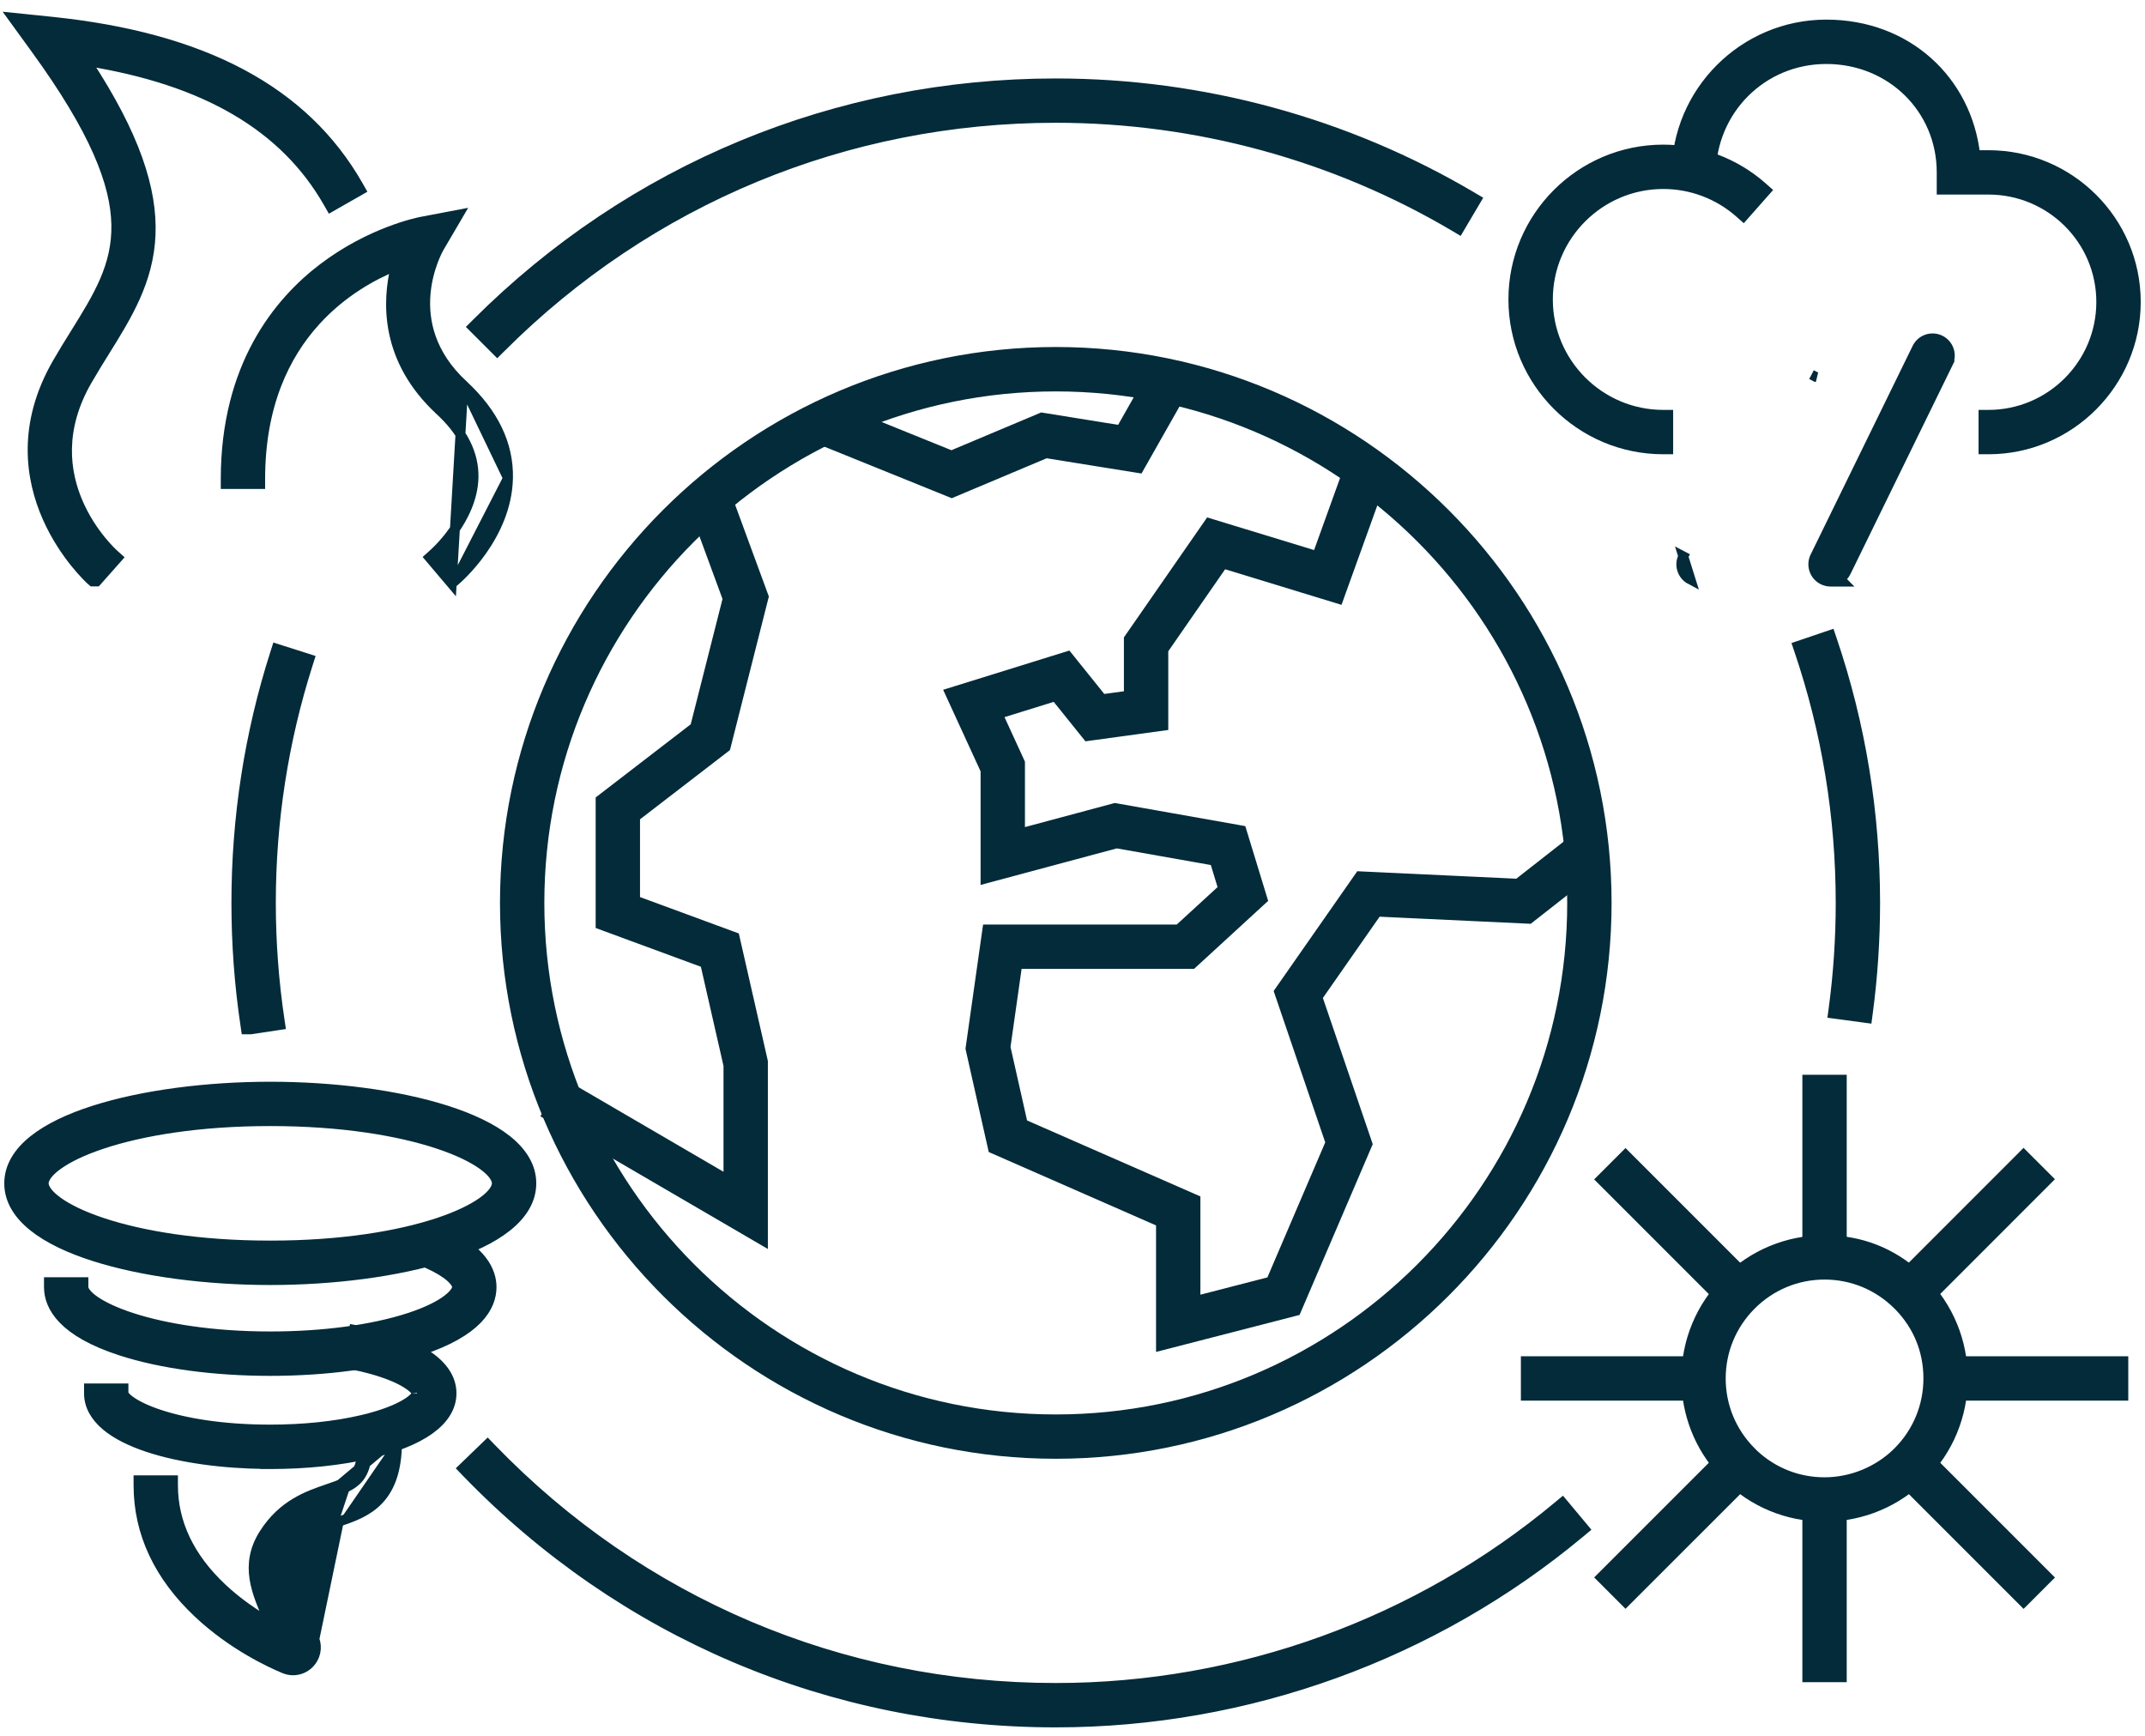 <?xml version="1.0" encoding="UTF-8"?> <svg xmlns="http://www.w3.org/2000/svg" width="152" height="123" viewBox="0 0 152 123" fill="none"><g id="Group 131"><path id="Vector" d="M0.653 83.844C0.653 85.044 1.321 86.07 2.383 86.915C3.444 87.76 4.932 88.457 6.671 89.012C10.152 90.123 14.727 90.695 19.151 90.695C23.575 90.695 28.15 90.123 31.632 89.012C33.371 88.457 34.859 87.76 35.92 86.915C36.982 86.07 37.651 85.044 37.651 83.844C37.651 82.643 36.982 81.618 35.92 80.772C34.859 79.928 33.37 79.231 31.631 78.676C28.149 77.564 23.573 76.993 19.151 76.993C14.728 76.993 10.153 77.564 6.672 78.676C4.933 79.231 3.445 79.928 2.384 80.772C1.322 81.618 0.653 82.643 0.653 83.844ZM3.096 83.841C3.096 83.523 3.36 83.069 4.086 82.543C4.79 82.032 5.852 81.513 7.247 81.049C10.035 80.122 14.097 79.433 19.151 79.433C24.205 79.433 28.268 80.122 31.056 81.049C32.452 81.513 33.514 82.032 34.218 82.543C34.944 83.069 35.208 83.523 35.208 83.841C35.208 84.159 34.944 84.613 34.218 85.139C33.513 85.65 32.451 86.169 31.055 86.633C28.267 87.56 24.204 88.249 19.151 88.249C14.097 88.249 10.035 87.56 7.247 86.633C5.852 86.169 4.79 85.65 4.086 85.139C3.36 84.613 3.096 84.159 3.096 83.841Z" fill="#032B3A" stroke="#032B3A" stroke-width="0.7"></path><path id="Vector_2" d="M8.546 95.692L8.547 95.692C11.406 96.624 15.175 97.132 19.151 97.132C23.127 97.132 26.895 96.624 29.755 95.692L29.755 95.692C31.784 95.03 33.051 94.26 33.815 93.475C34.586 92.681 34.833 91.879 34.833 91.196C34.833 90.644 34.667 89.98 34.138 89.296C33.613 88.617 32.741 87.934 31.352 87.312L31.033 87.17L30.89 87.489L30.178 89.078L30.035 89.397L30.354 89.54C31.036 89.847 31.563 90.171 31.914 90.479C32.278 90.799 32.39 91.047 32.39 91.196C32.39 91.332 32.265 91.649 31.715 92.072C31.184 92.48 30.315 92.938 28.997 93.368C26.396 94.216 22.9 94.687 19.151 94.687C15.032 94.687 11.672 94.122 9.353 93.371C8.191 92.995 7.305 92.576 6.717 92.169C6.423 91.966 6.215 91.773 6.084 91.599C5.952 91.425 5.911 91.291 5.911 91.196V90.846H5.561H3.818H3.468V91.196C3.468 91.879 3.715 92.681 4.487 93.475C5.25 94.26 6.517 95.03 8.546 95.692Z" fill="#032B3A" stroke="#032B3A" stroke-width="0.7"></path><path id="Vector_3" d="M6.656 98.37H6.306V98.72C6.306 99.619 6.772 100.383 7.51 101.006C8.243 101.626 9.269 102.13 10.465 102.529C12.77 103.297 15.788 103.699 18.801 103.728V103.733H19.151C21.676 103.733 24.109 103.481 26.182 102.997C27.992 102.575 29.427 102.004 30.417 101.301C31.41 100.596 31.995 99.728 31.995 98.723C31.995 97.641 31.331 96.725 30.212 95.996C29.093 95.269 27.472 94.693 25.424 94.287L25.081 94.219L25.012 94.562L24.672 96.27L24.604 96.613L24.948 96.681C26.703 97.03 27.886 97.478 28.621 97.894C28.989 98.102 29.234 98.296 29.382 98.455C29.456 98.535 29.501 98.6 29.526 98.649C29.552 98.699 29.552 98.722 29.552 98.72C29.552 98.72 29.552 98.72 29.552 98.72C29.552 98.721 29.551 98.741 29.531 98.782C29.511 98.825 29.475 98.882 29.414 98.953C29.292 99.094 29.087 99.269 28.776 99.459C28.153 99.839 27.143 100.26 25.628 100.613L25.627 100.613C23.744 101.053 21.503 101.287 19.151 101.287C15.702 101.287 13.053 100.809 11.277 100.218C10.387 99.922 9.728 99.601 9.299 99.305C9.085 99.158 8.939 99.024 8.85 98.912C8.758 98.796 8.749 98.734 8.749 98.72V98.37H8.399H6.656Z" fill="#032B3A" stroke="#032B3A" stroke-width="0.7"></path><path id="Vector_4" d="M26.035 101.715C26.16 104.867 25.155 105.21 23.331 105.831L27.787 102.091V101.998L27.788 101.998L27.787 101.962V101.778L28.118 101.861L28.126 101.826L28.129 101.814M26.035 101.715L26.033 101.661L26.014 101.657L26.029 101.594L26.029 101.59L26.099 101.317L26.099 101.317L27.425 101.651V101.648H27.461L27.449 101.31L27.498 101.308M26.035 101.715L25.686 101.729L25.68 101.606L25.677 101.554L25.69 101.504L25.76 101.231L25.846 100.893L26.184 100.978L27.498 101.308M26.035 101.715L25.686 101.731L25.686 101.73C25.747 103.284 25.522 104.045 25.145 104.498C24.756 104.965 24.157 105.18 23.218 105.5L23.217 105.5L23.19 105.51C21.827 105.978 20.035 106.592 18.713 108.67C17.301 110.887 18.185 112.857 19.102 114.9L19.127 114.955C19.127 114.956 19.127 114.956 19.127 114.956C19.135 114.973 19.143 114.991 19.151 115.009C18.134 114.432 16.893 113.611 15.741 112.531L15.741 112.531C13.413 110.347 12.258 107.893 12.258 105.23V104.88H11.909H10.165H9.816V105.23C9.816 108.618 11.262 111.676 14.072 114.311L14.072 114.311C16.467 116.555 19.114 117.789 20.145 118.218C20.346 118.304 20.558 118.344 20.766 118.344C21.178 118.344 21.586 118.185 21.893 117.885L21.893 117.885C22.359 117.43 22.511 116.746 22.278 116.136L24.004 107.813M27.498 101.308L27.547 101.32L27.464 101.648H27.775V101.648L27.778 101.727V101.648V101.391H27.787H28.125M27.498 101.308L27.762 101.299L28.125 101.285V101.391M28.125 101.391V101.648C28.125 101.682 28.125 101.696 28.127 101.71L27.787 101.74L27.785 101.741L27.787 101.741V101.776L27.91 101.772L28.128 101.766C28.128 101.782 28.129 101.798 28.129 101.814M28.125 101.391H28.235L28.129 101.814M28.129 101.814C28.188 104.012 27.676 105.367 26.846 106.254C26.034 107.122 24.958 107.488 24.035 107.802L24.004 107.813M24.004 107.813C22.727 108.248 21.631 108.63 20.77 109.982L20.77 109.982C20.432 110.512 20.352 110.972 20.455 111.548C20.564 112.158 20.876 112.889 21.355 113.955C21.355 113.955 21.355 113.955 21.355 113.955L24.004 107.813Z" fill="#032B3A" stroke="#032B3A" stroke-width="0.7"></path><path id="Vector_5" d="M124.923 13.753L125.155 13.491L124.893 13.259C122.952 11.544 120.453 10.598 117.86 10.598C112.005 10.598 107.241 15.361 107.241 21.216C107.241 27.072 112.005 31.835 117.86 31.835H117.863H118.213V31.485V29.742V29.392H117.863C113.356 29.392 109.687 25.723 109.687 21.216C109.687 16.71 113.356 13.04 117.863 13.04C119.858 13.04 121.783 13.768 123.276 15.088L123.538 15.32L123.77 15.057L124.923 13.753Z" fill="#032B3A" stroke="#032B3A" stroke-width="0.7"></path><path id="Vector_6" d="M140.555 31.485V31.835H140.905H140.908C146.665 31.835 151.347 27.132 151.347 21.396C151.347 15.659 146.663 10.993 140.908 10.993H139.968C139.378 5.716 135.145 1.74 129.416 1.74C123.561 1.74 118.797 6.504 118.797 12.359V12.709H119.147H120.89H121.24V12.359C121.24 7.85 124.83 4.183 129.416 4.183C134.01 4.183 137.592 7.713 137.592 12.214V13.085V13.435H137.942H140.905C145.315 13.435 148.901 16.99 148.901 21.396C148.901 25.805 145.313 29.392 140.905 29.392H140.555V29.742V31.485Z" fill="#032B3A" stroke="#032B3A" stroke-width="0.7"></path><path id="Vector_7" d="M129.718 41.207H130.564L130.371 41.014C130.555 40.897 130.711 40.73 130.814 40.52L130.814 40.519L138.044 25.731L137.73 25.577L138.044 25.73L138.044 25.731C138.342 25.123 138.088 24.394 137.483 24.098L137.483 24.098L137.481 24.097C136.876 23.804 136.147 24.052 135.85 24.659L135.85 24.659L128.619 39.448L128.619 39.449C128.326 40.054 128.574 40.783 129.181 41.081L129.181 41.081C129.354 41.165 129.537 41.207 129.718 41.207Z" fill="#032B3A" stroke="#032B3A" stroke-width="0.7"></path><path id="Vector_8" d="M119.798 41.068L119.798 41.068L119.282 39.419L119.592 39.581L119.281 39.419L119.281 39.419C118.968 40.018 119.201 40.755 119.798 41.068ZM128.678 26.706L128.367 26.544L128.677 26.706L128.678 26.706Z" fill="#032B3A" stroke="#032B3A" stroke-width="0.7"></path><path id="Vector_9" d="M122.861 102.861L122.614 102.613L122.366 102.861L113.709 111.515L113.461 111.763L113.709 112.01L114.941 113.243L115.188 113.491L115.436 113.243L124.093 104.589L124.341 104.341L124.093 104.094L122.861 102.861Z" fill="#032B3A" stroke="#032B3A" stroke-width="0.7"></path><path id="Vector_10" d="M143.642 82.07L143.394 81.822L143.147 82.07L134.492 90.727L134.245 90.975L134.493 91.222L135.725 92.454L135.973 92.702L136.22 92.454L144.875 83.797L145.122 83.549L144.875 83.302L143.642 82.07Z" fill="#032B3A" stroke="#032B3A" stroke-width="0.7"></path><path id="Vector_11" d="M115.435 82.083L115.188 81.835L114.94 82.083L113.708 83.315L113.46 83.562L113.708 83.81L122.366 92.468L122.613 92.716L122.861 92.468L124.093 91.236L124.341 90.988L124.093 90.741L115.435 82.083Z" fill="#032B3A" stroke="#032B3A" stroke-width="0.7"></path><path id="Vector_12" d="M136.221 102.866L135.974 102.619L135.726 102.866L134.494 104.099L134.246 104.346L134.494 104.594L143.15 113.25L143.397 113.497L143.645 113.25L144.877 112.017L145.125 111.77L144.877 111.522L136.221 102.866Z" fill="#032B3A" stroke="#032B3A" stroke-width="0.7"></path><path id="Vector_13" d="M130.513 76.849V76.499H130.163H128.42H128.07V76.849V89.09V89.44H128.42H130.163H130.513V89.09V76.849Z" fill="#032B3A" stroke="#032B3A" stroke-width="0.7"></path><path id="Vector_14" d="M130.513 106.241V105.891H130.163H128.42H128.07V106.241V118.485V118.835H128.42H130.163H130.513V118.485V106.241Z" fill="#032B3A" stroke="#032B3A" stroke-width="0.7"></path><path id="Vector_15" d="M150.464 96.794V96.444H150.114H137.869H137.519V96.794V98.537V98.887H137.869H150.114H150.464V98.537V96.794Z" fill="#032B3A" stroke="#032B3A" stroke-width="0.7"></path><path id="Vector_16" d="M121.066 96.794V96.444H120.716H108.474H108.124V96.794V98.537V98.887H108.474H120.716H121.066V98.537V96.794Z" fill="#032B3A" stroke="#032B3A" stroke-width="0.7"></path><path id="Vector_17" d="M129.291 107.462H129.436L129.44 107.458C132 107.421 134.405 106.406 136.223 104.592L136.223 104.591C138.072 102.739 139.091 100.277 139.091 97.663C139.091 95.049 138.072 92.586 136.223 90.737L136.221 90.735L135.963 90.48L135.861 90.379H135.841C134.043 88.756 131.855 87.866 129.291 87.866C126.677 87.866 124.217 88.885 122.365 90.737L122.365 90.737C120.516 92.589 119.494 95.048 119.494 97.663C119.494 100.148 120.416 102.495 122.1 104.315L122.1 104.315L122.103 104.317L122.358 104.587L122.358 104.588L122.365 104.594C124.214 106.444 126.674 107.462 129.291 107.462ZM129.291 105.019C127.41 105.019 125.639 104.32 124.274 103.044L124.228 102.998L124.095 102.865C122.702 101.472 121.937 99.629 121.937 97.666C121.937 95.702 122.705 93.856 124.095 92.466C125.487 91.073 127.336 90.309 129.294 90.309C131.252 90.309 133.098 91.073 134.494 92.467L134.593 92.566C135.921 93.945 136.648 95.702 136.648 97.666C136.648 99.629 135.883 101.475 134.494 102.868C133.102 104.254 131.195 105.019 129.291 105.019Z" fill="#032B3A" stroke="#032B3A" stroke-width="0.7"></path><path id="Vector_18" d="M6.454 41.108L6.554 41.195H6.686H6.688H6.846L6.95 41.077L8.107 39.773L8.337 39.513L8.078 39.28C7.968 39.181 6.483 37.827 5.533 35.63C4.59 33.449 4.171 30.435 6.173 26.957C6.575 26.258 6.996 25.581 7.405 24.922L7.407 24.919L7.407 24.919L7.422 24.895C9.004 22.354 10.538 19.89 10.67 16.629C10.798 13.482 9.623 9.652 6.102 4.32C14.599 5.663 20.192 8.98 23.262 14.36L23.436 14.664L23.739 14.491L25.253 13.628L25.557 13.454L25.384 13.15C21.551 6.424 14.401 2.649 3.654 1.539L3.654 1.539L1.71 1.338L0.931 1.258L1.391 1.892L2.539 3.472L2.539 3.473C6.726 9.236 8.187 12.995 8.242 15.925C8.298 18.846 6.963 21.008 5.331 23.628C4.913 24.299 4.477 25.001 4.052 25.739C1.56 30.07 2.139 33.907 3.354 36.658C4.562 39.394 6.398 41.059 6.454 41.108Z" fill="#032B3A" stroke="#032B3A" stroke-width="0.7"></path><path id="Vector_19" d="M32.009 41.354L31.782 41.086L30.654 39.755L30.435 39.496L30.687 39.269C30.688 39.269 30.688 39.268 30.689 39.267C30.731 39.231 31.421 38.625 32.115 37.654C32.831 36.655 33.525 35.304 33.555 33.814C33.587 32.188 32.813 30.596 31.172 29.079L31.172 29.078C27.283 25.481 27.415 21.375 28.054 18.822C26.439 19.478 24.233 20.674 22.344 22.762C20.196 25.134 18.437 28.677 18.437 33.943V34.293H18.087H16.345H15.995V33.943C15.995 25.927 19.746 21.386 22.904 18.991L22.904 18.991C26.299 16.418 29.667 15.749 29.84 15.716C29.84 15.716 29.84 15.716 29.84 15.716L31.727 15.356L32.485 15.212L32.095 15.877L31.123 17.534C31.123 17.534 31.123 17.534 31.122 17.535C31.064 17.636 30.305 18.985 30.154 20.851C30.004 22.707 30.452 25.085 32.832 27.286L32.009 41.354ZM32.009 41.354L32.276 41.125M32.009 41.354L32.276 41.125M32.276 41.125C32.358 41.055 33.26 40.279 34.155 39.01C35.048 37.744 35.952 35.959 35.998 33.878M32.276 41.125L35.998 33.878M35.998 33.878C36.053 31.477 34.964 29.257 32.832 27.286L35.998 33.878Z" fill="#032B3A" stroke="#032B3A" stroke-width="0.7"></path><path id="Vector_20" d="M35.78 63.971C35.78 85.496 53.291 103.006 74.815 103.006C96.339 103.006 113.85 85.496 113.85 63.971C113.85 42.447 96.339 24.936 74.815 24.936C53.291 24.936 35.78 42.447 35.78 63.971ZM38.223 63.974C38.223 43.798 54.639 27.382 74.815 27.382C94.991 27.382 111.407 43.798 111.407 63.974C111.407 84.15 94.991 100.566 74.815 100.566C54.639 100.566 38.223 84.15 38.223 63.974Z" fill="#032B3A" stroke="#032B3A" stroke-width="0.7"></path><path id="Vector_21" d="M53.537 87.577L54.063 87.884V87.275V75.251V75.212L54.055 75.173L52.097 66.583L52.055 66.398L51.876 66.333L45.003 63.803V57.878L51.321 53.015L51.417 52.941L51.447 52.824L54.09 42.389L54.117 42.284L54.08 42.183L51.483 35.118L51.362 34.789L51.033 34.91L49.397 35.514L49.07 35.636L49.19 35.964L51.564 42.418L49.256 51.521L42.697 56.568L42.56 56.673V56.845V65.261V65.505L42.789 65.59L49.966 68.234L51.62 75.485V83.632L40.309 77.034L40.007 76.858L39.831 77.16L38.951 78.665L38.774 78.967L39.076 79.144L53.537 87.577Z" fill="#032B3A" stroke="#032B3A" stroke-width="0.7"></path><path id="Vector_22" d="M82.271 94.883V95.334L82.708 95.222L91.67 92.912L91.836 92.869L91.904 92.711L96.848 81.176L96.901 81.052L96.858 80.925L93.354 70.652L97.586 64.591L108.226 65.091L108.356 65.097L108.458 65.017L112.824 61.597L113.099 61.382L112.884 61.106L111.809 59.732L111.593 59.456L111.318 59.672L107.562 62.613L96.549 62.096L96.356 62.087L96.245 62.246L90.743 70.124L90.642 70.269L90.699 70.437L94.284 80.954L90.065 90.802L84.713 92.182V85.227V84.998L84.504 84.906L72.477 79.635L71.252 74.191L72.089 68.298H84.34H84.477L84.577 68.206L89.303 63.869L89.466 63.72L89.401 63.509L88.036 59.044L87.973 58.839L87.762 58.801L79.091 57.265L79.015 57.251L78.939 57.271L72.28 59.056V54.118V54.041L72.249 53.972L70.698 50.595L74.793 49.323L76.942 51.996L77.066 52.15L77.262 52.123L82.133 51.458L82.436 51.416V51.111V46.035L86.673 39.924L94.527 42.324L94.846 42.422L94.959 42.108L98.119 33.338L98.238 33.009L97.909 32.89L96.271 32.298L95.941 32.179L95.823 32.508L93.336 39.405L85.927 37.143L85.683 37.069L85.537 37.279L80.055 45.18L79.993 45.27V45.38V49.283L78.104 49.541L75.805 46.682L75.656 46.497L75.429 46.568L67.699 48.97L67.318 49.088L67.484 49.45L69.837 54.575V61.787V62.243L70.278 62.125L79.124 59.751L86.075 60.981L86.678 62.962L83.524 65.855H70.272H69.968L69.925 66.156L68.781 74.229L68.772 74.292L68.786 74.355L70.328 81.202L70.367 81.374L70.529 81.445L82.271 86.594V94.883Z" fill="#032B3A" stroke="#032B3A" stroke-width="0.7"></path><path id="Vector_23" d="M67.308 34.866L67.442 34.92L67.575 34.864L74.126 32.108L80.465 33.127L80.705 33.165L80.825 32.953L83.724 27.841L83.896 27.536L83.592 27.364L82.076 26.504L81.771 26.331L81.598 26.636L79.418 30.485L73.924 29.6L73.825 29.584L73.732 29.623L67.422 32.277L59.117 28.918L58.793 28.787L58.661 29.111L58.008 30.727L57.877 31.051L58.201 31.182L67.308 34.866Z" fill="#032B3A" stroke="#032B3A" stroke-width="0.7"></path><path id="Vector_24" d="M17.39 72.63L17.434 72.929H17.736H17.742H17.768L17.794 72.925L19.516 72.666L19.862 72.614L19.81 72.268C19.403 69.543 19.195 66.751 19.195 63.971C19.195 58.188 20.079 52.493 21.82 47.037L21.926 46.704L21.592 46.597L19.931 46.069L19.598 45.963L19.491 46.296C17.67 51.989 16.75 57.937 16.75 63.971C16.75 66.87 16.963 69.784 17.39 72.63Z" fill="#032B3A" stroke="#032B3A" stroke-width="0.7"></path><path id="Vector_25" d="M33.043 103.799L32.791 104.042L33.034 104.294C44.078 115.735 58.917 122.037 74.815 122.037H74.818C88.396 122.037 101.603 117.253 112.01 108.563L112.279 108.339L112.055 108.07L110.936 106.731L110.712 106.463L110.443 106.687C100.478 115.009 87.826 119.594 74.818 119.594C59.586 119.594 45.373 113.558 34.793 102.596L34.55 102.344L34.298 102.588L33.043 103.799Z" fill="#032B3A" stroke="#032B3A" stroke-width="0.7"></path><path id="Vector_26" d="M131.964 72.086L132.311 72.133L132.357 71.785C132.702 69.214 132.877 66.587 132.877 63.974C132.877 57.589 131.849 51.317 129.817 45.325L129.705 44.994L129.373 45.106L127.723 45.667L127.392 45.779L127.504 46.111C129.447 51.846 130.434 57.856 130.434 63.974C130.434 66.477 130.267 68.995 129.935 71.46L129.888 71.807L130.235 71.853L131.964 72.086Z" fill="#032B3A" stroke="#032B3A" stroke-width="0.7"></path><path id="Vector_27" d="M34.988 24.642L35.235 24.889L35.483 24.642L35.485 24.639L35.486 24.639C45.991 14.134 59.956 8.349 74.815 8.349C84.78 8.349 94.555 11.014 103.082 16.056L103.383 16.235L103.561 15.933L104.447 14.434L104.625 14.133L104.324 13.955C95.418 8.691 85.216 5.909 74.815 5.909C59.306 5.909 44.721 11.947 33.756 22.915L33.508 23.163L33.756 23.41L34.988 24.642Z" fill="#032B3A" stroke="#032B3A" stroke-width="0.7"></path></g></svg> 